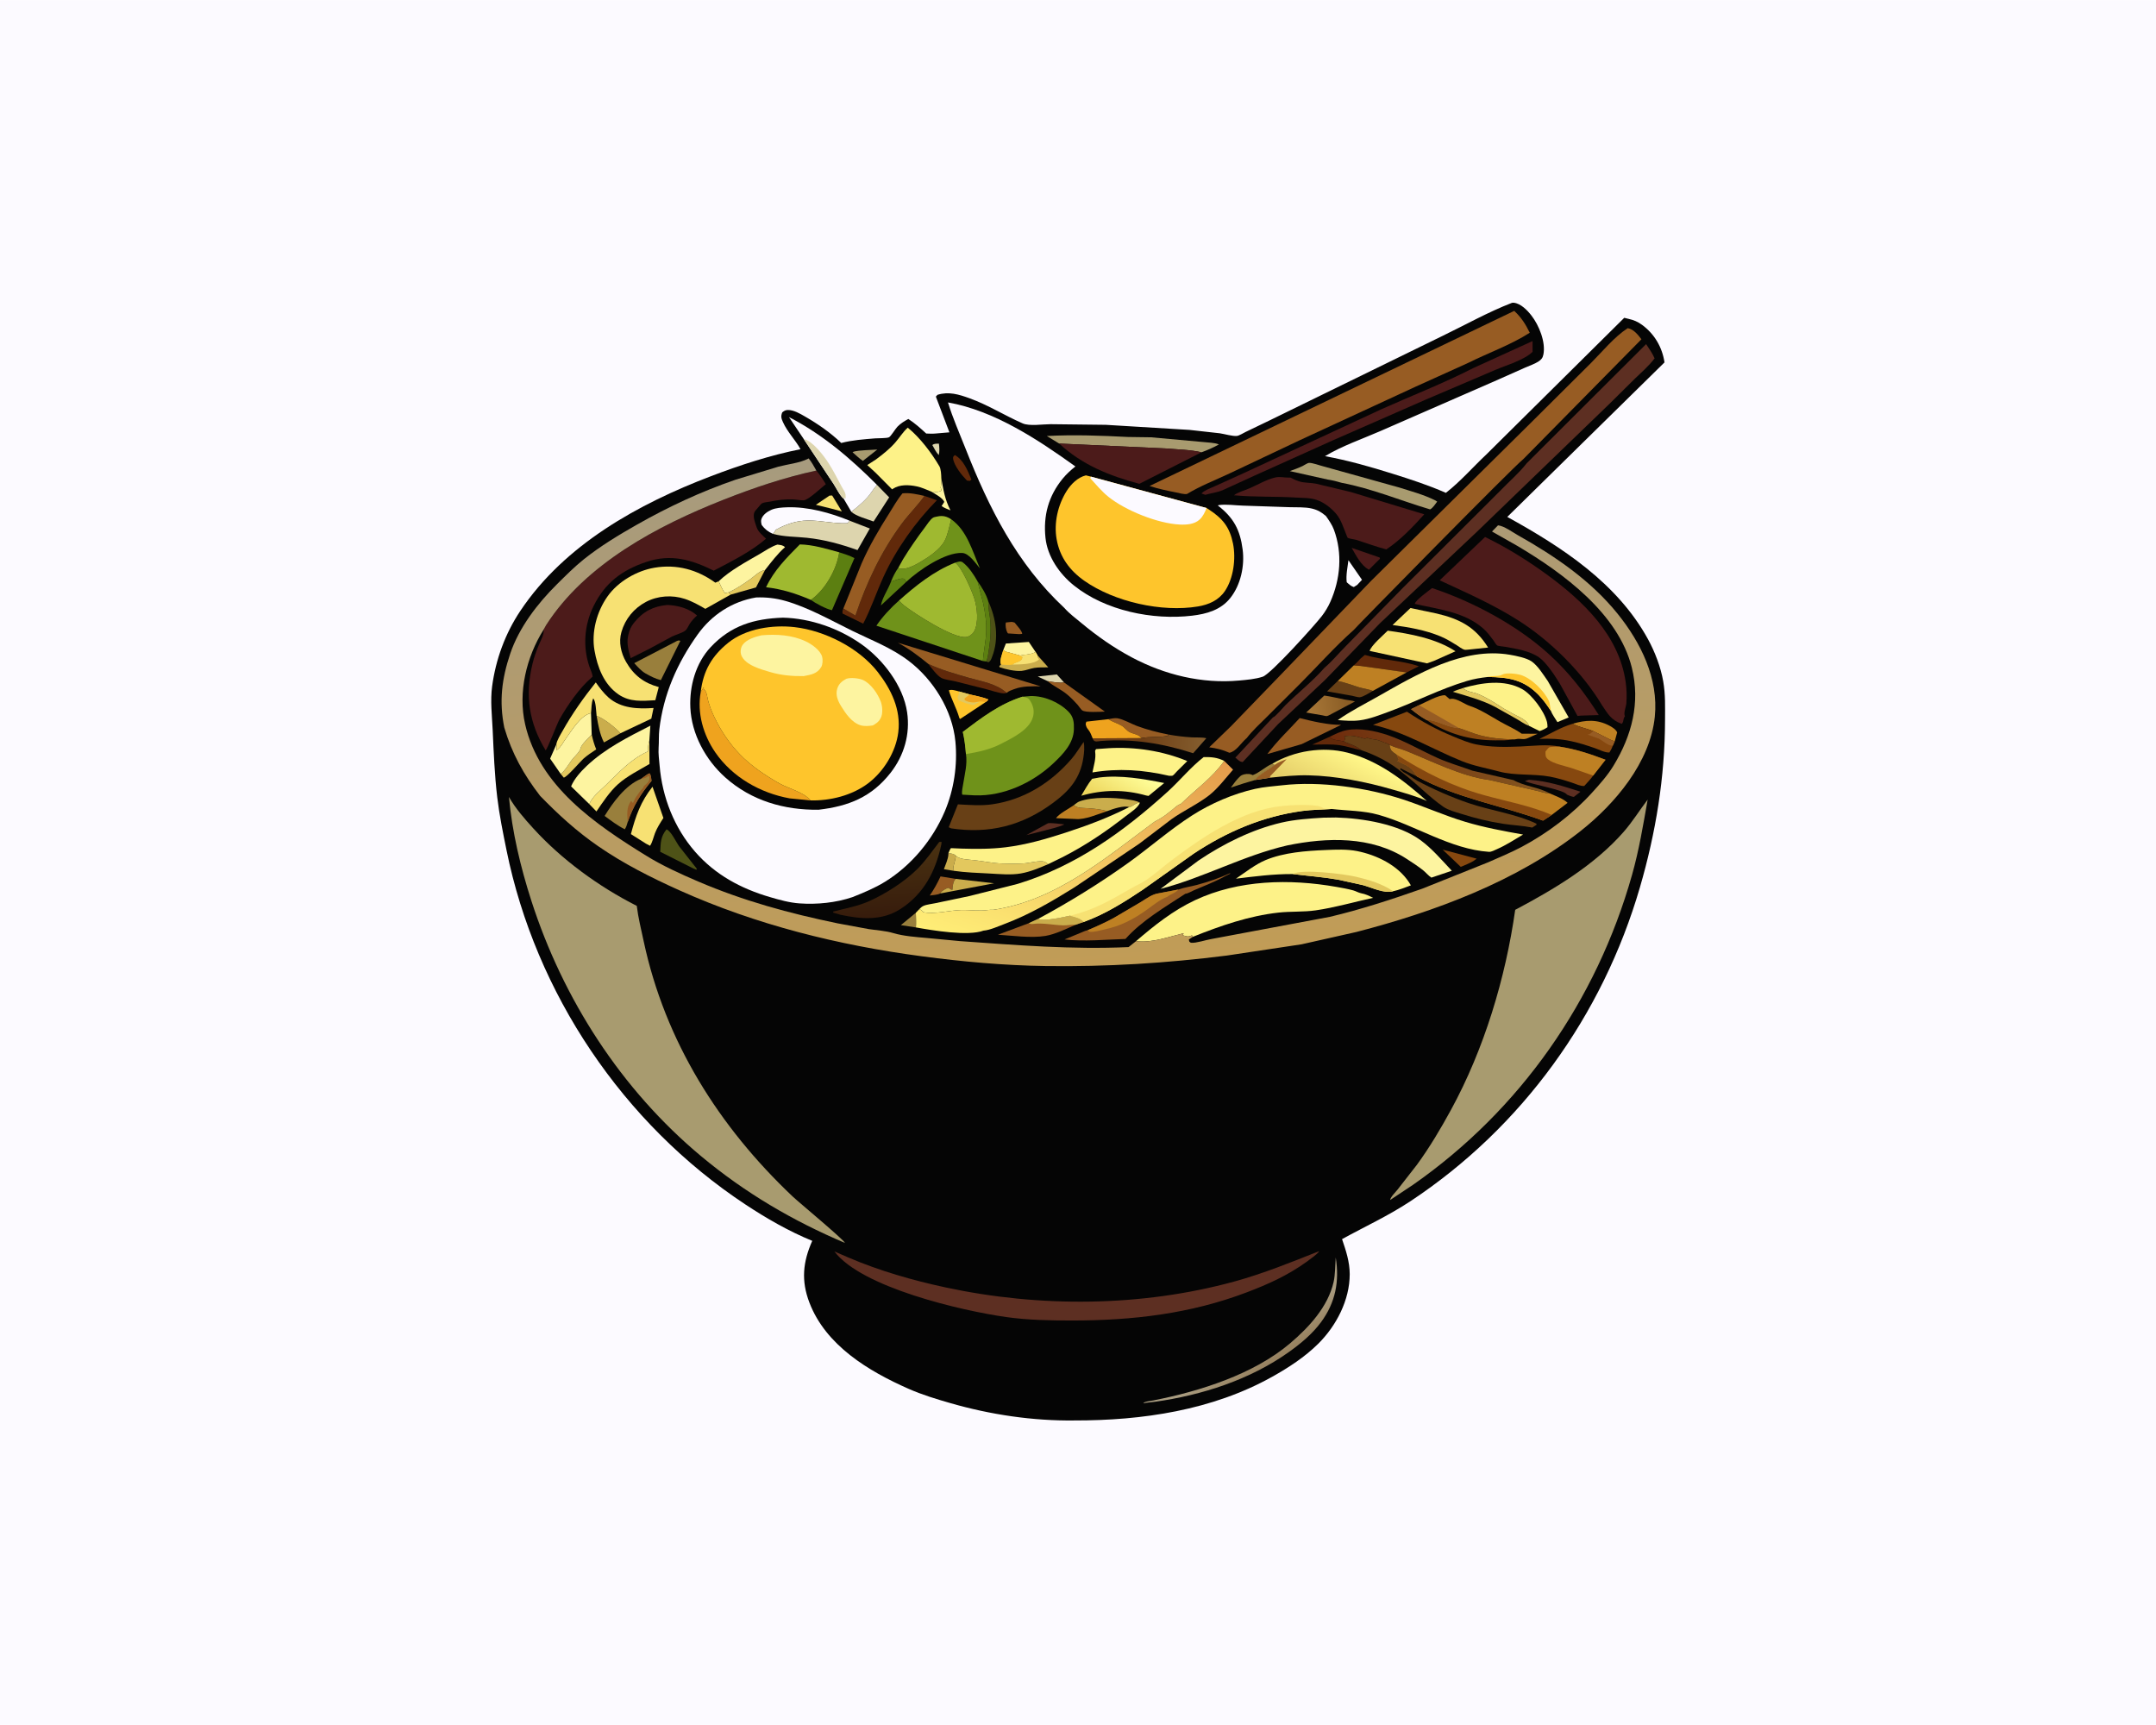<svg version="1.1" xmlns="http://www.w3.org/2000/svg" style="display: block;" viewBox="0 0 2048 1638" width="1280" height="1024">
<defs>
	<linearGradient id="Gradient1" gradientUnits="userSpaceOnUse" x1="1279.99" y1="665.932" x2="1244.48" y2="671.967">
		<stop class="stop0" offset="0" stop-opacity="1" stop-color="rgb(138,93,37)"/>
		<stop class="stop1" offset="1" stop-opacity="1" stop-color="rgb(167,118,55)"/>
	</linearGradient>
	<linearGradient id="Gradient2" gradientUnits="userSpaceOnUse" x1="1084.05" y1="701.498" x2="1140.42" y2="707.468">
		<stop class="stop0" offset="0" stop-opacity="1" stop-color="rgb(110,62,21)"/>
		<stop class="stop1" offset="1" stop-opacity="1" stop-color="rgb(131,92,45)"/>
	</linearGradient>
	<linearGradient id="Gradient3" gradientUnits="userSpaceOnUse" x1="1056.06" y1="764.592" x2="1075.27" y2="730.594">
		<stop class="stop0" offset="0" stop-opacity="1" stop-color="rgb(237,214,93)"/>
		<stop class="stop1" offset="1" stop-opacity="1" stop-color="rgb(255,254,153)"/>
	</linearGradient>
	<linearGradient id="Gradient4" gradientUnits="userSpaceOnUse" x1="1224.58" y1="1280.5" x2="1211.62" y2="1261.95">
		<stop class="stop0" offset="0" stop-opacity="1" stop-color="rgb(152,131,97)"/>
		<stop class="stop1" offset="1" stop-opacity="1" stop-color="rgb(169,156,128)"/>
	</linearGradient>
	<linearGradient id="Gradient5" gradientUnits="userSpaceOnUse" x1="1312.3" y1="766.011" x2="1420.62" y2="685.535">
		<stop class="stop0" offset="0" stop-opacity="1" stop-color="rgb(110,43,12)"/>
		<stop class="stop1" offset="1" stop-opacity="1" stop-color="rgb(133,87,32)"/>
	</linearGradient>
	<linearGradient id="Gradient6" gradientUnits="userSpaceOnUse" x1="845.584" y1="868.286" x2="841.745" y2="806.038">
		<stop class="stop0" offset="0" stop-opacity="1" stop-color="rgb(55,28,12)"/>
		<stop class="stop1" offset="1" stop-opacity="1" stop-color="rgb(73,49,17)"/>
	</linearGradient>
	<linearGradient id="Gradient7" gradientUnits="userSpaceOnUse" x1="1267.02" y1="763.177" x2="1289.06" y2="718.573">
		<stop class="stop0" offset="0" stop-opacity="1" stop-color="rgb(228,205,104)"/>
		<stop class="stop1" offset="1" stop-opacity="1" stop-color="rgb(255,246,136)"/>
	</linearGradient>
	<linearGradient id="Gradient8" gradientUnits="userSpaceOnUse" x1="1058.85" y1="686.287" x2="978.853" y2="917.342">
		<stop class="stop0" offset="0" stop-opacity="1" stop-color="rgb(228,155,75)"/>
		<stop class="stop1" offset="1" stop-opacity="1" stop-color="rgb(255,238,119)"/>
	</linearGradient>
	<linearGradient id="Gradient9" gradientUnits="userSpaceOnUse" x1="1042.86" y1="916.541" x2="1004.77" y2="419.618">
		<stop class="stop0" offset="0" stop-opacity="1" stop-color="rgb(193,156,86)"/>
		<stop class="stop1" offset="1" stop-opacity="1" stop-color="rgb(167,155,126)"/>
	</linearGradient>
</defs>
<path transform="translate(0,0)" fill="rgb(252,250,255)" d="M -0 -0 L 2048 0 L 2048 1638 L -0 1638 L -0 -0 z"/>
<path transform="translate(0,0)" fill="rgb(5,5,5)" d="M 1436.05 287.5 C 1436.87 287.329 1437.01 287.246 1437.96 287.346 C 1444.62 288.042 1450.86 294.51 1454.73 299.5 C 1461.92 308.742 1468.42 324.686 1466.09 336.5 C 1465.43 339.829 1463.99 341.504 1461.17 343.296 C 1457.53 345.612 1452.71 347.16 1448.74 348.956 L 1421.5 361.071 L 1311.13 409.27 C 1293.96 416.756 1274.56 423.408 1258.64 433.065 C 1280.66 437.103 1301.61 443.106 1322.94 449.788 C 1340.01 455.135 1357.06 460.68 1373.44 467.905 C 1387.1 457.306 1399.17 443.394 1411.82 431.517 L 1542.88 301.658 L 1547 302.656 C 1552 303.791 1555.74 305.36 1559.87 308.392 C 1571.67 317.059 1579 329.725 1581.12 344.004 L 1431.78 490.774 C 1483.71 519.424 1536.31 553.588 1565.54 607.094 C 1572.03 618.96 1577.54 633.463 1579.88 646.79 C 1582.1 659.384 1581.65 670.934 1581.63 683.6 C 1581.55 737.784 1572.91 790.6 1557.78 842.591 C 1522.32 964.441 1445.81 1070.47 1339.93 1140.61 C 1318.93 1154.52 1296.76 1164.66 1274.82 1176.72 C 1278.54 1187.61 1282.09 1198.31 1282.11 1209.93 C 1282.15 1234.54 1269.37 1259.07 1252.16 1276.12 C 1239.45 1288.71 1224.12 1298.69 1208.57 1307.39 C 1151.6 1339.27 1084.91 1349.08 1020.5 1348.94 C 981.116 1349.45 940.904 1343.44 903.104 1332.57 C 889.503 1328.66 875.978 1324.59 863.007 1318.86 C 824.993 1302.08 784.403 1277.71 768.828 1236.92 C 760.892 1216.13 762.646 1198.44 771.561 1178.35 C 749.378 1169.3 727.769 1156.84 707.784 1143.62 C 591.857 1066.94 508.802 943.457 481.137 807.266 C 477.768 790.679 474.326 773.801 472.325 757 C 469.785 735.688 468.974 714.408 467.983 693 C 467.348 679.281 465.642 665.317 467.482 651.615 C 470.918 626.043 479.961 601.405 494.309 579.943 C 536.417 516.959 606.365 478.361 675.595 451.991 C 703.072 441.524 731.529 432.221 760.405 426.439 C 755.485 417.511 747.808 409.942 743.7 400.642 C 742.092 397.002 741.599 395.257 743.037 391.5 C 744.674 390.134 746.062 389.253 748.268 389.21 C 753.962 389.1 759.97 392.691 764.722 395.428 C 776.96 402.475 788.919 410.725 799.105 420.546 C 809.761 417.778 820.404 417.062 831.333 416.159 C 834.222 415.92 842.317 416.165 844.461 415.124 C 846.271 414.244 850.494 407.139 852.406 405.161 C 855.513 401.948 858.948 399.861 862.844 397.733 C 869.098 401.812 874.366 406.519 879.824 411.562 C 882.709 411.64 885.701 411.865 888.573 411.561 L 901.859 410.431 L 888.983 376.5 L 890.5 374.811 C 901.051 371.425 910.851 374.406 920.918 378.053 C 938.749 384.513 954.278 394.434 971.458 401.956 C 977.804 404.735 990.772 402.7 997.939 402.69 L 1050.43 403.293 L 1130 408.127 L 1158.76 411.338 C 1163.26 412.001 1170.59 414.255 1174.92 413.854 C 1177 413.662 1181.19 411.039 1183.23 410.063 L 1206 399.099 L 1370.31 318.817 C 1392.09 308.331 1413.48 296.223 1436.05 287.5 z"/>
<path transform="translate(0,0)" fill="rgb(221,213,174)" d="M 891.872 421.164 C 892.343 425.039 892.607 428.186 891.757 432.071 C 889.148 429.24 887.483 425.847 885.631 422.5 C 887.631 420.927 889.371 421.297 891.872 421.164 z"/>
<path transform="translate(0,0)" fill="rgb(153,127,60)" d="M 870.037 880.661 L 855.73 878.493 L 869.978 866.735 C 870.044 871.246 870.495 876.198 870.037 880.661 z"/>
<path transform="translate(0,0)" fill="rgb(253,244,160)" d="M 894.149 453.831 C 896.084 464.999 897.535 474.256 902.855 484.495 C 900 483.323 896.922 482.313 894.448 480.436 L 896.983 476.5 C 895.514 472.676 888.267 469.016 884.76 466.762 L 886.162 466.838 C 889.785 467.411 890.589 467.174 894.005 466.005 C 894.174 464.519 894.314 464.975 893.842 463.754 L 893.51 463 C 894.318 459.952 894.179 456.953 894.149 453.831 z"/>
<path transform="translate(0,0)" fill="rgb(221,213,174)" d="M 995.042 646.692 L 985.758 642.333 L 1003.89 640.374 L 1010.75 647.981 C 1005.48 648.607 1000.21 647.614 995.042 646.692 z"/>
<path transform="translate(0,0)" fill="rgb(93,47,34)" d="M 995.558 781.69 C 1000.4 781.276 1006.18 782.385 1011.07 782.793 C 1004.79 785.832 996.958 787.249 990.228 789.146 L 974.944 792.983 L 995.558 781.69 z"/>
<path transform="translate(0,0)" fill="rgb(202,173,76)" d="M 900.917 810.066 C 903.474 810.533 906.235 810.603 908.051 812.644 C 907.463 815.638 906.93 818.597 906.031 821.515 C 905.465 823.353 905.444 824.936 905.454 826.834 L 896.624 825.346 C 898.062 821.263 900.608 815.797 900.863 811.522 L 900.917 810.066 z"/>
<path transform="translate(0,0)" fill="rgb(168,155,111)" d="M 821.997 427.38 L 833.361 426.776 L 819.634 437.575 C 816.242 435.318 812.955 431.989 809.825 429.331 C 812.047 427.835 819.105 427.724 821.997 427.38 z"/>
<path transform="translate(0,0)" fill="rgb(151,92,35)" d="M 960.6 590.5 C 961.776 590.448 962.696 590.827 963.814 591.158 C 965.614 593.499 971.001 599.206 971 601.856 L 968.247 602.101 L 957.5 601.418 L 956.999 600.731 C 955.595 598.32 954.745 593.727 955.5 591.035 L 960.6 590.5 z"/>
<path transform="translate(0,0)" fill="rgb(97,41,10)" d="M 1293.22 712.375 C 1286.39 711.033 1279.83 708.693 1272.89 707.656 C 1264.39 706.386 1255.12 707.006 1246.53 707.028 L 1262.97 699.661 C 1265.91 703.418 1272.22 702.592 1276.73 704.138 C 1281.77 706.307 1289.23 708.639 1293.22 712.375 z"/>
<path transform="translate(0,0)" fill="rgb(97,41,10)" d="M 906.978 431.983 C 915.248 436.565 919.354 446.975 922.74 455.298 L 921.213 456.565 L 918.5 456.232 C 913.844 451.464 906.069 441.943 905.34 435.187 C 905.148 433.41 905.878 433.267 906.978 431.983 z"/>
<path transform="translate(0,0)" fill="rgb(247,225,115)" d="M 787.994 470.5 L 790.506 470.459 L 799.692 485.532 L 789.375 482.808 L 774.997 479.261 L 787.994 470.5 z"/>
<path transform="translate(0,0)" fill="rgb(92,127,17)" d="M 846.36 552.218 L 852.314 550.306 C 854.786 549.511 856.357 549.043 858.93 549.5 L 860.95 552.382 L 836.789 574.851 C 838.065 567.6 843.194 560.347 845.883 553.459 L 846.36 552.218 z"/>
<path transform="translate(0,0)" fill="rgb(134,72,15)" d="M 1370.41 806.797 L 1402.71 815.369 L 1399.41 817.73 C 1395.63 819.898 1391.61 821.484 1387.59 823.157 L 1370.41 806.797 z"/>
<path transform="translate(0,0)" fill="rgb(252,250,255)" d="M 1280.87 531.874 L 1293.76 550.5 L 1289.2 555.356 L 1286 557.368 C 1283.23 556.573 1281.38 554.656 1279.26 552.806 C 1278.4 546.149 1280.06 538.545 1280.87 531.874 z"/>
<path transform="translate(0,0)" fill="rgb(153,127,60)" d="M 1178.08 737.064 C 1178.73 736.597 1179.09 736.283 1179.79 735.959 C 1182.15 734.863 1186.15 734.471 1188.61 735.415 L 1190 736.012 C 1196.34 733.641 1201.7 728.355 1207.94 725.467 L 1208.65 725.152 L 1210.69 726.326 C 1205.07 731.173 1196.21 734.722 1192.22 740.647 L 1181.25 743.898 L 1169.18 747.823 C 1171.97 744.072 1174.61 740.228 1178.08 737.064 z"/>
<path transform="translate(0,0)" fill="rgb(227,200,94)" d="M 692.128 562.433 C 699.109 559.251 706.707 554.239 712.911 549.761 C 717.416 546.508 721.052 542.247 726.72 541.184 L 718.102 557.744 L 694.035 564.566 L 692.128 562.433 z"/>
<path transform="translate(0,0)" fill="rgb(151,92,35)" d="M 893.1 848.415 C 890.553 849.813 886.115 849.902 883.183 850.359 C 887.199 844.484 890.438 838.663 893.428 832.207 L 907.73 834.546 C 905.624 836.944 905.566 838.523 904.986 841.604 C 904.783 842.682 904.795 843.73 904.792 844.821 C 902.264 844.846 902.837 843.727 901 843.158 C 899.84 842.799 895.257 845.768 894.362 846.697 C 893.764 847.318 893.537 847.732 893.1 848.415 z"/>
<path transform="translate(0,0)" fill="rgb(76,27,26)" d="M 1283.96 520.159 L 1310.5 529.299 L 1310.83 530.5 L 1305.69 535.584 L 1300.31 540.985 C 1292.48 536.352 1288.37 527.747 1283.96 520.159 z"/>
<path transform="translate(0,0)" fill="rgb(78,82,23)" d="M 938.712 570.743 C 946.286 587.112 949.129 606.303 942.468 623.5 C 941.54 625.895 941.171 627.459 938.998 628.827 L 936.804 628.059 C 938.439 624.732 938.811 620.321 939.377 616.659 C 941.098 605.53 941.624 594.352 939.929 583.193 C 939.055 579.04 938.891 574.964 938.712 570.743 z"/>
<path transform="translate(0,0)" fill="rgb(93,47,34)" d="M 1452.33 740.409 C 1470 741.587 1484.64 746.44 1501.32 751.764 L 1495 756.725 C 1492.65 756.389 1490.57 755.433 1488.39 754.537 C 1486.41 750.018 1454.52 744.84 1448.5 741.621 L 1452.33 740.409 z"/>
<path transform="translate(0,0)" fill="rgb(202,173,76)" d="M 907.73 834.546 L 944.312 838.759 L 893.1 848.415 C 893.537 847.732 893.764 847.318 894.362 846.697 C 895.257 845.768 899.84 842.799 901 843.158 C 902.837 843.727 902.264 844.846 904.792 844.821 C 904.795 843.73 904.783 842.682 904.986 841.604 C 905.566 838.523 905.624 836.944 907.73 834.546 z"/>
<path transform="translate(0,0)" fill="rgb(202,173,76)" d="M 566.731 679.725 C 573.114 681.795 584.997 691.148 589.363 696.245 L 573.711 704.964 C 569.658 696.934 568.263 688.483 566.731 679.725 z"/>
<path transform="translate(0,0)" fill="rgb(227,200,94)" d="M 1452.34 689.156 C 1447.83 687.529 1443.99 684.465 1439.83 682.189 L 1420.29 671.243 C 1407.94 664.716 1393.43 660.834 1380.09 656.86 C 1383.17 655.372 1386.48 654.391 1389.72 653.304 C 1394.03 657.352 1399.04 656.871 1404.17 659.029 C 1412.51 662.538 1420.46 667.656 1428 672.543 C 1429.97 673.821 1432.21 674.671 1434.22 676.009 C 1439.5 679.529 1450.44 682.748 1452.34 689.156 z"/>
<path transform="translate(0,0)" fill="rgb(253,244,160)" d="M 953.068 617.081 L 955.5 611.022 L 977.293 609.519 L 983.762 619.083 C 979.117 621.776 974.11 621.334 969.004 622.475 L 958.246 619.508 C 955.855 619.024 954.934 618.717 953.068 617.081 z"/>
<path transform="translate(0,0)" fill="rgb(92,127,17)" d="M 928.613 551.968 C 932.587 557.48 936.808 564.2 938.712 570.743 C 938.891 574.964 939.055 579.04 939.929 583.193 C 941.624 594.352 941.098 605.53 939.377 616.659 C 938.811 620.321 938.439 624.732 936.804 628.059 L 933.643 627.635 C 934.311 618.616 936.337 609.831 936.772 600.765 C 937.234 591.147 935.866 581.9 933.875 572.521 L 928.613 551.968 z"/>
<path transform="translate(0,0)" fill="rgb(134,72,15)" d="M 1354.96 683.569 C 1365.97 684.094 1375.49 691.354 1386.19 691.479 C 1392.59 693.435 1398.65 696.23 1405.11 698.001 C 1415.19 700.766 1426.68 701.865 1437.09 702.073 C 1431.66 703.173 1425.89 702.991 1420.37 702.979 C 1396.58 702.928 1374.93 696.788 1354.96 683.569 z"/>
<path transform="translate(0,0)" fill="rgb(190,128,35)" d="M 1051.75 770.232 C 1042.99 772.978 1030.65 778.573 1021.71 777.689 L 1003.11 776.893 C 1005.98 772.684 1015.06 768.028 1019.47 764.964 L 1020.09 764.535 C 1023.87 767.786 1028.72 767.055 1033.63 767.444 C 1039.88 767.938 1045.71 768.488 1051.75 770.232 z"/>
<path transform="translate(0,0)" fill="rgb(151,92,35)" d="M 1052.76 682.872 C 1055.33 682.447 1058.73 681.587 1061.31 681.992 C 1067.19 682.912 1074.28 687.192 1080 689.314 C 1089.75 692.925 1099.45 695.386 1109.63 697.408 L 1109.45 698.698 C 1101.06 700.371 1092.44 699.191 1084.17 700.826 C 1081.75 697.225 1076.85 697.067 1073.16 695.231 C 1070.1 693.706 1068.26 690.616 1065.3 688.946 C 1061.22 686.643 1056.78 685.442 1052.76 682.872 z"/>
<path transform="translate(0,0)" fill="rgb(104,64,22)" d="M 1304.07 656.022 C 1300.82 657.857 1295.4 661.495 1291.76 662.048 C 1290.15 662.293 1286.13 660.96 1284.39 660.632 L 1260.57 656.456 L 1270.74 646.624 C 1278.02 647.937 1284.26 650.634 1291.28 652.673 C 1295.45 653.882 1300.12 654.401 1304.07 656.022 z"/>
<path transform="translate(0,0)" fill="rgb(227,200,94)" d="M 562.067 697.474 C 563.188 702.39 564.411 706.9 566.36 711.561 C 562.21 714.353 557.84 717.183 554.106 720.518 C 551.133 723.173 538.471 738.14 535.5 738.353 L 532.632 734.892 C 536.58 731.986 539.845 726.238 542.692 722.256 C 545.086 718.906 548.685 715.945 550.761 712.5 C 551.429 711.391 551.415 710.102 552.034 709 C 554.32 704.926 558.87 700.888 562.067 697.474 z"/>
<path transform="translate(0,0)" fill="rgb(190,128,35)" d="M 1493.91 687.202 C 1506.31 683.608 1517.02 682.817 1528.84 689.067 C 1531.42 690.436 1535.14 692.699 1536.15 695.5 L 1533.86 703.971 C 1530.42 702.999 1527.31 701.215 1524.13 699.598 L 1513.23 694.137 C 1506.98 691.517 1499.72 690.458 1493.91 687.202 z"/>
<path transform="translate(0,0)" fill="rgb(151,92,35)" d="M 995.042 646.692 C 1000.21 647.614 1005.48 648.607 1010.75 647.981 C 1010.99 647.974 1042.7 670.979 1049.55 675.685 C 1045.29 675.837 1030.96 676.801 1027.93 674.454 C 1026.57 673.396 1025.02 670.799 1023.82 669.424 C 1020.86 666.028 1017.6 662.767 1014.19 659.826 C 1008.17 654.63 1000.94 651.747 995.042 646.692 z"/>
<path transform="translate(0,0)" fill="rgb(97,41,10)" d="M 881.833 630.412 C 894.261 636.112 906.837 639.662 919.921 643.445 C 932.419 647.058 946.203 648.909 956.218 657.874 C 955.307 658.143 954.454 658.417 953.488 658.366 C 948.416 658.097 942.326 655.804 937.383 654.513 L 908 647.077 C 904.16 646.09 897.547 645.459 894.215 643.712 C 890.343 641.683 884.658 634.118 881.833 630.412 z"/>
<path transform="translate(0,0)" fill="rgb(78,82,23)" d="M 633.15 787.5 C 637.456 789.168 642.213 799.574 645.154 803.643 L 661.951 825 L 661.5 825.903 L 658.24 824.5 L 627.154 808.825 C 627.623 800.173 627.417 794.569 633.15 787.5 z"/>
<path transform="translate(0,0)" fill="url(#Gradient1)" d="M 1257.95 660.431 C 1264.57 661.322 1270.96 663.001 1277.5 664.257 C 1280.71 664.872 1284.02 665.012 1287.12 666.07 L 1265.28 677.656 C 1263.94 678.29 1261.89 679.646 1260.5 679.919 C 1259.54 680.107 1257.19 679.394 1256.14 679.219 L 1240.75 676.559 L 1257.95 660.431 z"/>
<path transform="translate(0,0)" fill="rgb(97,41,10)" d="M 1292.34 625.32 L 1296.5 621.84 C 1313.21 626.946 1331.61 626.956 1347.77 632.6 L 1336.17 638.465 L 1292.34 632.311 L 1285.9 631.811 C 1288.3 629.811 1290.31 627.69 1292.34 625.32 z"/>
<path transform="translate(0,0)" fill="rgb(202,173,76)" d="M 1020.09 764.535 L 1020.71 764.003 L 1021.8 763.19 C 1022.96 762.306 1024.11 761.463 1025.5 760.954 C 1037.89 756.43 1057.97 757.196 1071 759.095 C 1074.94 759.669 1079.26 760.22 1082.78 762.153 C 1078.36 762.183 1076.03 766.038 1072.63 766.401 C 1067.55 764.56 1057.06 768.172 1051.97 770.11 L 1051.75 770.232 C 1045.71 768.488 1039.88 767.938 1033.63 767.444 C 1028.72 767.055 1023.87 767.786 1020.09 764.535 z"/>
<path transform="translate(0,0)" fill="rgb(254,197,44)" d="M 936.432 666.564 L 912.065 682.688 C 911.265 681.844 911.434 682.221 911.117 681.157 C 908.45 672.224 903.878 664.262 901.317 655.5 C 904.15 654.295 908.009 655.832 910.903 656.527 L 921.273 659.387 C 927.005 660.735 933.005 661.838 938.5 663.968 L 938.5 664.879 L 936.432 666.564 z"/>
<path transform="translate(0,0)" fill="rgb(227,200,94)" d="M 910.903 656.527 L 921.273 659.387 L 916.287 663.172 L 916.5 664.8 C 921.398 667.587 925.751 667.226 931.081 665.923 C 928.913 667.409 926.928 668.49 924.5 669.49 C 919.323 668.512 915.27 667.159 910.5 664.912 L 909.565 662 C 910.293 660.418 910.883 659.342 910.941 657.566 L 910.903 656.527 z"/>
<path transform="translate(0,0)" fill="rgb(239,163,30)" d="M 921.273 659.387 C 927.005 660.735 933.005 661.838 938.5 663.968 L 938.5 664.879 L 936.432 666.564 L 931.081 665.923 C 925.751 667.226 921.398 667.587 916.5 664.8 L 916.287 663.172 L 921.273 659.387 z"/>
<path transform="translate(0,0)" fill="rgb(221,213,174)" d="M 833.037 460.292 L 844.625 472.201 L 829.821 495.132 C 824.036 492.886 812.985 490.04 808.674 485.875 C 815.403 480.614 823.435 473.988 828.083 466.804 C 829.591 464.473 831.247 462.41 833.037 460.292 z"/>
<path transform="translate(0,0)" fill="rgb(202,173,76)" d="M 953.068 617.081 C 954.934 618.717 955.855 619.024 958.246 619.508 L 969.004 622.475 C 974.11 621.334 979.117 621.776 983.762 619.083 L 985.492 622.121 L 995.763 633.66 C 991.46 633.687 986.749 633.517 982.5 634.194 C 978.476 634.834 974.561 636.601 970.533 636.999 C 964.479 637.598 955.196 635.489 949.482 633.5 L 949.289 632.352 L 950.897 631.013 C 949.318 626.893 951.886 621.374 953.068 617.081 z"/>
<path transform="translate(0,0)" fill="rgb(247,225,115)" d="M 983.762 619.083 L 985.492 622.121 C 985.553 624.464 985.406 624.372 987.065 626 C 982.581 630.682 969.949 630.841 963.686 630.978 L 961.925 631.007 C 963.934 629.039 966.1 629.112 968.409 627.809 C 970.619 626.562 970.527 626.335 971.23 624 L 969.004 622.475 C 974.11 621.334 979.117 621.776 983.762 619.083 z"/>
<path transform="translate(0,0)" fill="rgb(254,197,44)" d="M 953.068 617.081 C 954.934 618.717 955.855 619.024 958.246 619.508 L 969.004 622.475 L 971.23 624 C 970.527 626.335 970.619 626.562 968.409 627.809 C 966.1 629.112 963.934 629.039 961.925 631.007 C 958.467 631.778 954.445 631.17 950.897 631.013 C 949.318 626.893 951.886 621.374 953.068 617.081 z"/>
<path transform="translate(0,0)" fill="url(#Gradient2)" d="M 1109.63 697.408 C 1117.05 698.768 1124.46 699.706 1132 700.137 C 1136.41 700.389 1141.72 699.929 1145.94 700.952 L 1133.38 715.215 C 1104.57 705.916 1076.27 701.307 1045.97 703.556 C 1042.68 703.801 1039.74 705.202 1038.14 701.815 L 1037.93 701.076 L 1084.17 700.826 C 1092.44 699.191 1101.06 700.371 1109.45 698.698 L 1109.63 697.408 z"/>
<path transform="translate(0,0)" fill="rgb(239,163,30)" d="M 1037.93 701.076 C 1036.83 698.401 1035.84 695.452 1034.03 693.171 C 1033.17 692.085 1032.48 691.298 1031.98 690 C 1031.18 687.931 1031.04 687.21 1032 685.224 L 1052.76 682.872 C 1056.78 685.442 1061.22 686.643 1065.3 688.946 C 1068.26 690.616 1070.1 693.706 1073.16 695.231 C 1076.85 697.067 1081.75 697.225 1084.17 700.826 L 1037.93 701.076 z"/>
<path transform="translate(0,0)" fill="rgb(153,127,60)" d="M 643.183 608.5 C 644.761 608.068 644.654 607.831 646.266 608.5 L 627.749 645.787 C 622.326 644.41 617.969 642.109 613.117 639.378 C 608.891 636.858 605.781 633.232 602.454 629.669 L 643.183 608.5 z"/>
<path transform="translate(0,0)" fill="rgb(247,225,115)" d="M 559.748 763.499 C 562.853 756.215 569.842 750.93 575.451 745.5 C 587.676 733.666 598.848 721.219 614.499 713.917 L 615.411 713.5 C 615.477 710.233 615.695 707.373 616.57 704.21 L 616.804 703.396 L 616.967 725.445 C 606.922 731.419 595.87 736.765 587.109 744.591 C 579.133 751.717 572.588 761.725 566.561 770.527 L 559.748 763.499 z"/>
<path transform="translate(0,0)" fill="rgb(151,92,35)" d="M 986.179 872.527 C 991.526 875.213 1010.06 870.946 1016.4 869.553 C 1021.15 870.855 1026.04 871.676 1029.51 875.443 L 1021.7 878.138 C 1012.97 881.947 1002.36 887.199 993 888.737 C 979.438 890.965 961.697 888.446 947.944 887.598 L 977.285 876.643 L 986.179 872.527 z"/>
<path transform="translate(0,0)" fill="rgb(202,173,76)" d="M 986.179 872.527 C 991.526 875.213 1010.06 870.946 1016.4 869.553 C 1021.15 870.855 1026.04 871.676 1029.51 875.443 L 1021.7 878.138 C 1017.9 877.889 1013.88 878.797 1010 878.701 C 1000.57 878.468 990.977 876.181 981.547 877.301 C 979.758 877.514 978.952 877.558 977.285 876.643 L 986.179 872.527 z"/>
<path transform="translate(0,0)" fill="rgb(92,127,17)" d="M 797.191 524.39 C 802.159 525.968 807.016 527.444 811.648 529.876 L 790.294 579.341 C 785.104 578.414 774.508 572.761 770.209 569.578 L 771.633 568.568 C 784.577 558.693 794.801 540.259 797.191 524.39 z"/>
<path transform="translate(0,0)" fill="rgb(134,72,15)" d="M 1531.97 708.142 C 1531.15 710.486 1530.11 712.389 1528.81 714.5 C 1524.98 714.908 1518.83 711.74 1515.18 710.462 C 1507.62 707.816 1500.11 705.458 1492.28 703.747 C 1482.22 701.551 1472.52 701.105 1462.28 701.612 C 1473.23 696.486 1482.12 690.776 1493.91 687.202 C 1499.72 690.458 1506.98 691.517 1513.23 694.137 L 1524.13 699.598 C 1527.31 701.215 1530.42 702.999 1533.86 703.971 L 1531.97 708.142 z"/>
<path transform="translate(0,0)" fill="rgb(151,92,35)" d="M 1513.23 694.137 L 1524.13 699.598 C 1527.31 701.215 1530.42 702.999 1533.86 703.971 L 1531.97 708.142 C 1529.54 707.756 1527.78 707.349 1525.74 705.944 L 1519.08 701.482 L 1507.95 697.5 C 1510.95 696.913 1511.19 696.277 1513.23 694.137 z"/>
<path transform="translate(0,0)" fill="rgb(151,92,35)" d="M 1234.61 681.82 C 1246.76 684.903 1261.55 688.391 1273.94 688.258 L 1236.47 706.575 L 1203.86 715.997 C 1212.73 703.986 1224.49 692.874 1234.61 681.82 z"/>
<path transform="translate(0,0)" fill="rgb(227,200,94)" d="M 908.051 812.644 C 911.381 816.206 920.855 816.253 925.663 816.802 C 934.291 817.786 942.909 819.648 951.596 819.95 C 958.429 820.188 965.423 820.27 972.25 819.877 C 977.46 819.577 987.304 816.867 992 818.17 C 993.043 818.459 994.773 819.93 995.755 820.553 C 987.401 824.132 978.821 827.795 969.818 829.378 C 960.397 831.034 949.932 829.991 940.421 829.488 C 928.779 828.872 916.997 828.525 905.454 826.834 C 905.444 824.936 905.465 823.353 906.031 821.515 C 906.93 818.597 907.463 815.638 908.051 812.644 z"/>
<path transform="translate(0,0)" fill="rgb(153,127,60)" d="M 608.97 739.505 L 615.002 735.257 L 617 734.263 C 618.566 736.292 618.565 739.033 618.893 741.5 C 608.486 753.986 601.595 765.145 596.221 780.69 C 595.526 783.193 594.919 785.268 593.5 787.459 C 586.749 784.074 580.411 779.255 574.342 774.783 C 582.215 761.871 594.449 745.238 608.97 739.505 z"/>
<path transform="translate(0,0)" fill="rgb(151,92,35)" d="M 608.97 739.505 L 615.002 735.257 L 617 734.263 C 618.566 736.292 618.565 739.033 618.893 741.5 C 608.486 753.986 601.595 765.145 596.221 780.69 C 595.85 773.56 594.826 766.606 599.5 760.51 L 601.25 762.505 C 602.421 760.18 603.412 757.722 604.973 755.628 C 606.535 753.534 607.759 751.426 609.598 749.534 L 611.005 748.005 L 611.51 746.5 C 612.981 745.209 614.997 743.675 616.005 742.005 C 617.28 739.893 616.884 738.788 616.51 736.5 C 614.261 738.236 612.622 738.892 609.811 739.373 L 608.97 739.505 z"/>
<path transform="translate(0,0)" fill="rgb(190,128,35)" d="M 1285.9 631.811 L 1292.34 632.311 L 1336.17 638.465 L 1304.07 656.022 C 1300.12 654.401 1295.45 653.882 1291.28 652.673 C 1284.26 650.634 1278.02 647.937 1270.74 646.624 L 1285.9 631.811 z"/>
<path transform="translate(0,0)" fill="url(#Gradient3)" d="M 1044.37 738.246 C 1064.47 735.792 1086.16 739.56 1105.87 743.505 L 1091 755.775 L 1088.78 755.367 C 1068.01 749.507 1047.75 749.678 1027.07 755.606 C 1030.27 750.263 1033.47 744.286 1037.42 739.5 L 1044.37 738.246 z"/>
<path transform="translate(0,0)" fill="rgb(253,244,160)" d="M 528.431 706.964 C 528.764 708.295 528.828 709.307 528.687 710.659 L 528.525 712.094 L 529.25 712.005 C 533.113 709.07 534.887 704.814 537.704 700.993 C 543.18 693.566 551.853 678.841 561.412 677.173 L 562.067 697.474 C 558.87 700.888 554.32 704.926 552.034 709 C 551.415 710.102 551.429 711.391 550.761 712.5 C 548.685 715.945 545.086 718.906 542.692 722.256 C 539.845 726.238 536.58 731.986 532.632 734.892 L 522.563 720.337 L 528.431 706.964 z"/>
<path transform="translate(0,0)" fill="rgb(247,225,115)" d="M 619.835 747.022 L 630.168 776.71 C 627.241 781.267 624.211 785.928 622.242 791 C 620.677 795.031 619.863 799.475 617.5 803.123 L 613.619 801.099 L 599.298 792.027 C 603.848 774.823 608.588 761.186 619.835 747.022 z"/>
<path transform="translate(0,0)" fill="rgb(253,244,160)" d="M 682.704 551.9 C 693.238 541.701 709.44 533.069 722.099 525.712 C 727.188 522.754 732.884 518.756 738.5 517.041 C 741.558 517.546 743.377 517.381 745.7 519.5 C 738.392 525.901 732.721 533.597 726.72 541.184 C 721.052 542.247 717.416 546.508 712.911 549.761 C 706.707 554.239 699.109 559.251 692.128 562.433 L 688.5 563.099 C 686.046 559.589 684.418 555.804 682.704 551.9 z"/>
<path transform="translate(0,0)" fill="rgb(252,250,255)" d="M 734.107 506.834 C 729.682 504.883 726.419 502.328 723.542 498.436 C 723.077 496.518 722.607 494.648 723.296 492.723 C 724.744 488.679 728.734 485.843 732.5 484.124 C 736.899 482.117 742.721 481.806 747.5 481.634 C 767.398 480.917 788.971 486.887 807.173 494.401 C 806.339 495.297 805.586 496.717 804.328 496.765 C 791.843 497.248 779.807 494.045 767.409 494.188 C 756.072 494.319 746.776 497.717 736.893 502.954 L 736.219 504.215 C 735.618 505.319 735.102 506.036 734.107 506.834 z"/>
<path transform="translate(0,0)" fill="rgb(111,146,26)" d="M 903.557 493.02 C 918.678 503.767 923.681 523.267 930.826 539.612 C 926.854 534.915 920.57 525.329 914 525.001 C 897.755 524.19 872.447 541.585 860.95 552.382 L 858.93 549.5 C 856.357 549.043 854.786 549.511 852.314 550.306 L 846.36 552.218 C 848.183 547.562 850.397 543.198 853.286 539.114 L 854.108 539.56 C 859.839 541.656 868.963 536.642 873.79 533.842 C 881.716 529.245 892.759 521.932 897.167 513.775 C 900.381 507.83 901.791 499.549 903.557 493.02 z"/>
<path transform="translate(0,0)" fill="rgb(159,185,48)" d="M 853.286 539.114 L 857.908 530.807 C 864.282 520.433 871.222 510.46 878.547 500.737 C 880.521 498.116 883.673 493.04 886.435 491.438 C 887.356 490.904 889.317 490.609 890.349 490.378 C 895.405 489.246 899.264 490.22 903.557 493.02 C 901.791 499.549 900.381 507.83 897.167 513.775 C 892.759 521.932 881.716 529.245 873.79 533.842 C 868.963 536.642 859.839 541.656 854.108 539.56 L 853.286 539.114 z"/>
<path transform="translate(0,0)" fill="url(#Gradient4)" d="M 1268.83 1194.12 C 1272.4 1216.82 1268.72 1236.74 1254.93 1255.5 C 1246.64 1266.77 1235.62 1275.9 1224.31 1283.96 C 1187.38 1310.28 1141.78 1324.96 1097.1 1331.2 C 1093.43 1331.72 1089.67 1331.85 1086.06 1332.66 C 1086.64 1330.98 1093.44 1330.33 1095.7 1329.89 C 1139.62 1321.23 1190.74 1305.18 1225.43 1275.72 C 1243.36 1260.5 1261.41 1241.07 1266.79 1217.5 C 1268.39 1210.51 1268.27 1201.39 1268.83 1194.12 z"/>
<path transform="translate(0,0)" fill="url(#Gradient5)" d="M 1262.97 699.661 C 1268.19 697.108 1273.53 694.379 1279.28 693.276 C 1291.6 690.915 1306.8 694.103 1318.44 698.063 C 1334.87 703.656 1349.97 712.747 1365.78 719.824 C 1376.58 724.656 1387.64 727.74 1398.68 731.794 L 1437.66 740.751 C 1448.43 746.756 1461.62 747.367 1472.25 753.441 C 1467.55 753.284 1464.11 751.828 1459.7 750.843 L 1414.69 740.627 C 1388.34 737.213 1360.14 722.752 1335.55 712.934 C 1330.41 710.883 1325.01 709.819 1320.03 707.417 C 1319.02 706.68 1318.28 706.108 1317.06 705.778 C 1313.94 704.938 1311.15 703.212 1307.91 702.5 C 1305.27 701.92 1302.6 701.928 1300.03 700.989 C 1297.75 700.153 1298.65 701.091 1296.73 701.311 C 1295.53 701.449 1292.48 700.273 1291.18 699.98 C 1286.13 698.847 1281.93 697.874 1276.81 699.298 L 1277.94 700.863 L 1276.73 704.138 C 1272.22 702.592 1265.91 703.418 1262.97 699.661 z"/>
<path transform="translate(0,0)" fill="rgb(151,92,35)" d="M 881.833 630.412 C 872.416 622.749 863.614 616.026 852.871 610.253 L 988.454 651.644 C 979.791 651.643 971.504 651.275 963.265 654.364 C 960.758 655.304 958.282 656.1 956.218 657.874 C 946.203 648.909 932.419 647.058 919.921 643.445 C 906.837 639.662 894.261 636.112 881.833 630.412 z"/>
<path transform="translate(0,0)" fill="rgb(168,155,111)" d="M 1006.1 421.075 L 994.384 413.925 C 1019.79 412.528 1045.97 413.529 1071.36 414.837 L 1093.5 415.149 L 1142.83 419.628 C 1146.89 420.154 1154.33 420.184 1157.84 421.963 C 1152.44 424.926 1147.15 427.282 1141.35 429.376 C 1130.53 426.855 1118.78 426.739 1107.72 425.746 L 1006.1 421.075 z"/>
<path transform="translate(0,0)" fill="rgb(247,225,115)" d="M 1318.22 598.796 C 1339.86 601.822 1364.02 606.248 1382.6 618.375 L 1361.83 627.628 L 1355.5 629.852 L 1301.05 618.033 C 1302.46 612.853 1313.99 603.069 1318.22 598.796 z"/>
<path transform="translate(0,0)" fill="rgb(168,155,111)" d="M 1261.21 455.278 L 1225.2 447.259 C 1229.27 445.788 1233.35 444.325 1237.26 442.462 C 1238.56 441.843 1242.09 439.527 1243.35 439.443 C 1246.52 439.231 1253.61 441.908 1257 442.728 L 1328.31 462.603 C 1339.7 466.167 1352.51 469.606 1363.12 474.949 L 1365.2 476.208 C 1363.33 478.606 1361.18 482.24 1358.45 483.616 C 1330.86 475.436 1303.05 463.747 1274.69 458.438 C 1270.18 457.073 1265.87 455.988 1261.21 455.278 z"/>
<path transform="translate(0,0)" fill="rgb(221,213,174)" d="M 807.173 494.401 L 826.252 501.771 L 814.573 522.271 C 798.59 516.616 783.388 512.378 766.469 510.59 C 755.695 509.452 745.051 509.778 734.51 506.922 L 734.107 506.834 C 735.102 506.036 735.618 505.319 736.219 504.215 L 736.893 502.954 C 746.776 497.717 756.072 494.319 767.409 494.188 C 779.807 494.045 791.843 497.248 804.328 496.765 C 805.586 496.717 806.339 495.297 807.173 494.401 z"/>
<path transform="translate(0,0)" fill="rgb(253,242,136)" d="M 1389.72 653.304 C 1407.44 648.192 1428.79 644.828 1445.86 654.273 C 1455.1 659.388 1466.91 675.291 1469.5 685.555 C 1469.9 687.156 1469.97 688.856 1469.98 690.5 C 1467.53 692.239 1465.34 693.192 1462.5 694.173 L 1452.34 689.156 C 1450.44 682.748 1439.5 679.529 1434.22 676.009 C 1432.21 674.671 1429.97 673.821 1428 672.543 C 1420.46 667.656 1412.51 662.538 1404.17 659.029 C 1399.04 656.871 1394.03 657.352 1389.72 653.304 z"/>
<path transform="translate(0,0)" fill="rgb(97,41,10)" d="M 878.134 470.82 L 889.963 474.929 C 869.653 495.501 850.972 521.74 839.028 548.106 C 832.43 562.673 827.357 577.949 819.957 592.142 L 800.311 582.5 C 800.11 580.481 800.236 579.596 801.122 577.768 L 812.557 584.513 C 822.949 553.508 837.181 523.27 856.776 496.935 C 863.51 487.886 871.612 480.026 878.134 470.82 z"/>
<path transform="translate(0,0)" fill="rgb(247,225,115)" d="M 1339.83 577.293 L 1364.81 582.549 C 1386.5 587.653 1401.43 595.257 1413.56 614.836 L 1396.23 616.648 C 1394.84 616.71 1392.26 617.192 1391 616.882 C 1389.02 616.396 1385.49 613.69 1383.69 612.584 C 1378.7 609.509 1373.79 606.471 1368.36 604.221 C 1353.69 598.146 1338.42 595.569 1322.79 593.449 L 1339.83 577.293 z"/>
<path transform="translate(0,0)" fill="rgb(253,242,136)" d="M 1053.09 710.435 C 1078.25 708.951 1104.54 712.985 1127.82 722.666 L 1117.86 732.543 C 1116.98 733.416 1114.9 736.044 1113.86 736.5 C 1113.24 736.773 1111.27 736.607 1110.5 736.638 C 1085.91 730.969 1062.64 729.312 1037.71 733.456 C 1038.92 727.065 1041.21 720.525 1040.32 714.013 C 1040.12 712.561 1040.44 712.525 1041.15 711.297 L 1053.09 710.435 z"/>
<path transform="translate(0,0)" fill="rgb(247,225,115)" d="M 528.431 706.964 C 528.867 703.125 532.54 697.341 534.421 693.971 C 543.383 677.92 554.475 662.284 565.929 647.938 C 569.427 652.874 573.515 658.322 578.061 662.309 C 589.905 672.698 605.972 673.314 620.807 672.238 L 618.687 682.378 L 589.363 696.245 C 584.997 691.148 573.114 681.795 566.731 679.725 C 566.202 675.543 566.153 665.944 563.5 663.105 C 561.581 667.605 561.996 672.395 561.412 677.173 C 551.853 678.841 543.18 693.566 537.704 700.993 C 534.887 704.814 533.113 709.07 529.25 712.005 L 528.525 712.094 L 528.687 710.659 C 528.828 709.307 528.764 708.295 528.431 706.964 z"/>
<path transform="translate(0,0)" fill="rgb(151,92,35)" d="M 1119.39 844.679 C 1124.98 842.667 1130.89 841.902 1136.63 840.378 C 1147.11 837.592 1158.67 833.72 1168.5 829.123 L 1168.5 829.693 L 1167.62 830.037 L 1163.63 832.045 C 1154.29 837.233 1143.93 841.192 1134.1 845.399 C 1132.26 846.185 1127.86 848.753 1126.09 848.623 C 1106.78 861.263 1084.55 874.198 1069.08 891.612 C 1050.57 892.189 1029.53 894.247 1011.19 892.091 L 1027.35 885.423 C 1028.63 884.927 1031.7 883.406 1032.99 883.426 C 1041.45 879.833 1049.68 876.162 1057.77 871.794 L 1083.78 856.505 C 1089.22 853.19 1094.48 849.021 1100.94 848.2 L 1119.39 844.679 z"/>
<path transform="translate(0,0)" fill="rgb(190,128,35)" d="M 1032.99 883.426 C 1041.45 879.833 1049.68 876.162 1057.77 871.794 L 1083.78 856.505 C 1089.22 853.19 1094.48 849.021 1100.94 848.2 L 1119.39 844.679 C 1116.14 848.421 1112.4 848.639 1108.88 851.547 C 1101.8 854.259 1096.08 859.057 1090 863.436 C 1076.89 872.872 1064.65 879.368 1048.74 882.691 C 1044.37 883.604 1039.54 885.209 1035.06 884.818 L 1032.99 883.426 z"/>
<path transform="translate(0,0)" fill="url(#Gradient6)" d="M 892.181 799.5 L 894.376 799.381 C 894.35 800.279 894.331 801.116 894.143 802 C 888.73 827.412 877.455 849.032 855.201 863.275 C 837.624 874.524 817.864 872.822 798.425 868.664 L 791.5 866.648 C 791.5 865.139 791.158 865.677 792.811 865.254 C 803.783 862.445 815.087 860.408 825.5 855.77 C 841.24 848.759 859.665 836.99 871.739 824.831 C 879.333 817.184 885.662 808.07 892.181 799.5 z"/>
<path transform="translate(0,0)" fill="rgb(151,92,35)" d="M 801.122 577.768 L 818.493 534.844 C 825.722 518.378 835.018 502.548 844.648 487.386 C 848.678 481.043 852.447 474.074 857.334 468.369 C 864.586 467.675 871.11 469.28 878.134 470.82 C 871.612 480.026 863.51 487.886 856.776 496.935 C 837.181 523.27 822.949 553.508 812.557 584.513 L 801.122 577.768 z"/>
<path transform="translate(0,0)" fill="rgb(76,27,26)" d="M 633.793 574.383 C 643.793 574.809 654.44 577.512 662.143 584.414 C 659.437 586.835 657.135 589.297 655.152 592.355 C 654.164 593.878 652.621 597.329 651.379 598.423 C 648.703 600.783 641.794 602.67 638.281 604.409 L 616.378 616.261 L 599.082 624.902 C 597.119 618.339 595.202 611.206 596.542 604.344 L 596.829 603 C 597.688 598.623 599.306 595.003 602.091 591.5 C 610.672 580.709 620.224 575.699 633.793 574.383 z"/>
<path transform="translate(0,0)" fill="rgb(104,64,22)" d="M 1277.94 700.863 L 1276.81 699.298 C 1281.93 697.874 1286.13 698.847 1291.18 699.98 C 1292.48 700.273 1295.53 701.449 1296.73 701.311 C 1298.65 701.091 1297.75 700.153 1300.03 700.989 C 1302.6 701.928 1305.27 701.92 1307.91 702.5 C 1311.15 703.212 1313.94 704.938 1317.06 705.778 C 1318.28 706.108 1319.02 706.68 1320.03 707.417 C 1320.61 711.107 1320.83 712.335 1323.95 714.676 L 1326.57 716.53 L 1328.63 721.459 L 1327.16 722.662 C 1331.3 724.779 1338.18 727.323 1341.32 730.767 C 1343.17 732.787 1344.42 735.32 1346.2 737.438 L 1330.45 729.548 L 1330.03 730.509 L 1332.98 733.03 C 1337.6 735.286 1341.59 738.814 1346.19 741.277 C 1361.79 749.615 1378.18 756.763 1394.89 762.528 C 1415.91 769.776 1439.43 772.573 1459.5 782.15 L 1459.5 783.22 L 1455.5 785.823 C 1446.65 784.019 1437.28 783.655 1428.3 782.303 C 1414.45 780.22 1400.98 776.871 1387.64 772.642 C 1382.1 770.887 1375.85 769.388 1371.05 766.068 C 1357.27 756.542 1345.44 743.792 1332.02 733.587 C 1321.15 724.308 1306.74 716.887 1293.22 712.375 C 1289.23 708.639 1281.77 706.307 1276.73 704.138 L 1277.94 700.863 z"/>
<path transform="translate(0,0)" fill="rgb(253,244,160)" d="M 559.748 763.499 L 542.495 746.703 C 545.42 739.526 551.803 732.487 557.401 727.207 C 574.902 710.701 596.567 699.884 617.802 689.039 L 616.804 703.396 L 616.57 704.21 C 615.695 707.373 615.477 710.233 615.411 713.5 L 614.499 713.917 C 598.848 721.219 587.676 733.666 575.451 745.5 C 569.842 750.93 562.853 756.215 559.748 763.499 z"/>
<path transform="translate(0,0)" fill="rgb(190,128,35)" d="M 1348.02 669.556 C 1354.07 666.918 1366.89 659.523 1372.83 660.185 L 1377 663.778 L 1378.57 663.552 C 1383.82 662.933 1391.01 668.578 1396 670.215 C 1406.06 673.515 1415.89 680.015 1425 685.211 C 1431.84 689.116 1438.97 692.055 1445.45 696.638 L 1460.52 696.748 L 1451.71 700.691 C 1448.81 702.096 1447.08 701.88 1443.92 701.605 C 1442.26 701.46 1441.04 701.649 1439.43 701.967 C 1438.23 702.206 1438.74 702.112 1437.09 702.073 C 1426.68 701.865 1415.19 700.766 1405.11 698.001 C 1398.65 696.23 1392.59 693.435 1386.19 691.479 C 1375.49 691.354 1365.97 684.094 1354.96 683.569 C 1349.65 680.68 1345.1 677.114 1340.38 673.364 L 1348.02 669.556 z"/>
<path transform="translate(0,0)" fill="rgb(151,92,35)" d="M 1354.96 683.569 C 1349.65 680.68 1345.1 677.114 1340.38 673.364 L 1348.02 669.556 L 1386.19 691.479 C 1375.49 691.354 1365.97 684.094 1354.96 683.569 z"/>
<path transform="translate(0,0)" fill="rgb(252,250,255)" d="M 763.483 416.817 L 749.454 395.963 C 781.249 412.301 807.882 435.152 833.037 460.292 C 831.247 462.41 829.591 464.473 828.083 466.804 C 823.435 473.988 815.403 480.614 808.674 485.875 L 801.388 473.44 C 798.163 471.2 794.135 462.918 791.795 459.398 L 763.483 416.817 z"/>
<path transform="translate(0,0)" fill="rgb(221,213,174)" d="M 763.483 416.817 C 772.015 418.647 782.523 432.617 787.153 439.812 C 791.812 447.054 795.439 454.462 799.506 462 C 800.988 464.748 803.31 467.481 803.253 470.674 L 803.261 472.225 L 803.25 473.505 L 802.163 472.63 L 801.388 473.44 C 798.163 471.2 794.135 462.918 791.795 459.398 L 763.483 416.817 z"/>
<path transform="translate(0,0)" fill="rgb(159,185,48)" d="M 770.209 569.578 C 756.099 563.514 742.937 559.331 727.69 557.556 C 735.406 541.225 747.244 529.573 759.758 516.889 C 772.029 517.066 785.359 521.118 797.191 524.39 C 794.801 540.259 784.577 558.693 771.633 568.568 L 770.209 569.578 z"/>
<path transform="translate(0,0)" fill="rgb(253,242,136)" d="M 832.072 436.189 C 838.662 431.275 845.065 426.248 850.5 420.025 C 854.546 415.392 857.67 410.1 862.302 405.985 C 873.961 415.49 884.713 429.709 892.368 442.718 C 893.819 445.184 894.102 450.91 894.149 453.831 C 894.179 456.953 894.318 459.952 893.51 463 L 893.842 463.754 C 894.314 464.975 894.174 464.519 894.005 466.005 C 890.589 467.174 889.785 467.411 886.162 466.838 L 884.76 466.762 C 880.092 464.92 875.855 462.822 870.89 461.778 C 863.495 460.224 854.723 459.756 848.244 464.023 L 847.417 464.586 L 831.795 448.867 L 823.815 441.509 L 832.072 436.189 z"/>
<path transform="translate(0,0)" fill="rgb(253,242,136)" d="M 1072.63 766.401 C 1076.03 766.038 1078.36 762.183 1082.78 762.153 C 1081.21 767.003 1073.19 771.942 1069.1 775.143 C 1050.16 789.946 1030.98 802.839 1009.58 813.805 L 995.755 820.553 C 994.773 819.93 993.043 818.459 992 818.17 C 987.304 816.867 977.46 819.577 972.25 819.877 C 965.423 820.27 958.429 820.188 951.596 819.95 C 942.909 819.648 934.291 817.786 925.663 816.802 C 920.855 816.253 911.381 816.206 908.051 812.644 C 906.235 810.603 903.474 810.533 900.917 810.066 C 901.372 809.125 902.589 805.999 903.298 805.366 C 903.367 805.304 912.5 805.767 913.507 805.797 C 927.548 806.219 941.331 806.25 955.31 804.535 C 974.807 802.144 993.389 796.76 1012 790.708 C 1033.26 783.794 1052.68 776.483 1072.63 766.401 z"/>
<path transform="translate(0,0)" fill="rgb(111,146,26)" d="M 907.218 534.233 C 909.62 533.61 912.258 532.239 914.5 533.915 C 920.157 538.146 925.185 545.874 928.613 551.968 L 933.875 572.521 C 935.866 581.9 937.234 591.147 936.772 600.765 C 936.337 609.831 934.311 618.616 933.643 627.635 L 832.483 594.08 C 838.258 585.551 846.248 576.99 853.978 570.189 C 855.376 571.864 856.782 573.249 858.483 574.613 C 867.808 582.096 906.26 606.97 918.089 604.822 C 921.075 604.28 924.003 602.018 925.411 599.374 C 929.812 591.111 928.273 576.984 925.525 568.258 C 923.339 561.316 913.263 537.512 907.218 534.233 z"/>
<path transform="translate(0,0)" fill="rgb(76,27,26)" d="M 1399.22 349.508 L 1455.78 323.741 L 1455.8 334 C 1447.61 341.885 1430.86 346.673 1420.41 351.138 L 1353.66 379.647 L 1265.96 418.1 L 1191.58 451.576 L 1161.34 465.415 C 1155.86 467.654 1150.44 468.163 1144.89 469.786 L 1141.28 468.5 C 1144.33 465.339 1149.56 463.618 1153.58 461.788 L 1181.17 449.275 L 1312.6 388.313 C 1341.39 375.421 1371.16 363.906 1399.22 349.508 z"/>
<path transform="translate(0,0)" fill="rgb(76,27,26)" d="M 1006.1 421.075 L 1107.72 425.746 C 1118.78 426.739 1130.53 426.855 1141.35 429.376 L 1082.28 459.326 C 1053.82 451.731 1027.93 441.351 1006.1 421.075 z"/>
<path transform="translate(0,0)" fill="url(#Gradient7)" d="M 1208.65 725.152 C 1229.43 712.896 1256.4 708.556 1280.02 714.675 C 1309.32 722.267 1333.27 740.793 1355.4 760.554 C 1344.9 755.893 1333.88 752.919 1322.86 749.715 C 1297.65 742.376 1269.22 736.776 1242.84 736.194 C 1230.88 735.93 1218.95 737.176 1207.08 738.387 L 1192.22 740.647 C 1196.21 734.722 1205.07 731.173 1210.69 726.326 L 1208.65 725.152 z"/>
<path transform="translate(0,0)" fill="rgb(151,92,35)" d="M 1210.69 726.326 C 1214.16 723.651 1218.11 722.358 1222.17 720.873 L 1206.39 737.16 L 1207.08 738.387 L 1192.22 740.647 C 1196.21 734.722 1205.07 731.173 1210.69 726.326 z"/>
<path transform="translate(0,0)" fill="rgb(76,27,26)" d="M 1360.33 558.339 C 1399.07 571.191 1441.26 593.728 1471.5 621.287 C 1490.32 638.437 1505.16 657.442 1518.69 678.963 L 1501.67 679.485 L 1498.5 679.821 L 1481.9 649.5 C 1477.43 642.139 1469.05 629.214 1461.99 624.208 C 1453.29 618.039 1439.99 615.953 1429.66 614.107 C 1428.3 613.864 1423.01 613.458 1422.09 612.773 C 1421 611.961 1419.42 609.083 1418.53 607.9 C 1415.64 604.044 1412.7 600.08 1409.07 596.875 C 1391 580.901 1366.49 578.566 1343.82 573.343 C 1345.12 569.311 1356.7 561.337 1360.33 558.339 z"/>
<path transform="translate(0,0)" fill="rgb(104,64,22)" d="M 1029.37 704.5 C 1030.37 709.293 1029.85 714.435 1029.13 719.251 C 1026.2 738.907 1016.09 750.685 1000.29 762.379 C 970.96 784.093 939.612 792.031 903.5 786.576 L 901.186 785.5 L 909.908 763.762 C 920.925 764.332 931.733 765.303 942.719 763.699 C 972.791 759.308 998.281 743.322 1017.91 720.552 C 1022.2 715.577 1025.49 709.8 1029.37 704.5 z"/>
<path transform="translate(0,0)" fill="rgb(159,185,48)" d="M 907.218 534.233 C 913.263 537.512 923.339 561.316 925.525 568.258 C 928.273 576.984 929.812 591.111 925.411 599.374 C 924.003 602.018 921.075 604.28 918.089 604.822 C 906.26 606.97 867.808 582.096 858.483 574.613 C 856.782 573.249 855.376 571.864 853.978 570.189 C 870.151 555.77 886.903 542.376 907.218 534.233 z"/>
<path transform="translate(0,0)" fill="rgb(190,128,35)" d="M 1320.03 707.417 C 1325.01 709.819 1330.41 710.883 1335.55 712.934 C 1360.14 722.752 1388.34 737.213 1414.69 740.627 L 1459.7 750.843 C 1464.11 751.828 1467.55 753.284 1472.25 753.441 C 1477.36 755.738 1485.11 758.347 1489.07 762.327 L 1473.98 773.829 L 1465.75 779.244 C 1425.6 764.543 1384.22 758.011 1346.2 737.438 C 1344.42 735.32 1343.17 732.787 1341.32 730.767 C 1338.18 727.323 1331.3 724.779 1327.16 722.662 L 1328.63 721.459 L 1326.57 716.53 L 1323.95 714.676 C 1320.83 712.335 1320.61 711.107 1320.03 707.417 z"/>
<path transform="translate(0,0)" fill="rgb(134,72,15)" d="M 1326.57 716.53 C 1353.44 733.456 1378.99 746.489 1409.81 755.061 C 1430.83 760.907 1454.05 765.117 1473.98 773.829 L 1465.75 779.244 C 1425.6 764.543 1384.22 758.011 1346.2 737.438 C 1344.42 735.32 1343.17 732.787 1341.32 730.767 C 1338.18 727.323 1331.3 724.779 1327.16 722.662 L 1328.63 721.459 L 1326.57 716.53 z"/>
<path transform="translate(0,0)" fill="rgb(253,242,136)" d="M 1228.01 829.98 C 1209.39 829.884 1192.41 832.139 1174.03 834.359 C 1182.66 828.504 1192.66 820.637 1202.24 816.678 C 1219.73 809.443 1240.5 807.937 1259.22 807.15 C 1268.97 806.74 1279.48 806.242 1289.1 808.153 C 1307.56 811.824 1327.71 821.484 1338.37 837.715 L 1340.21 840.705 C 1334.69 842.73 1329.09 845.084 1323.32 846.288 C 1315.26 848.845 1302.74 842.646 1294.63 840.48 L 1270.95 835.278 C 1256.67 832.769 1242.37 831.773 1228.01 829.98 z"/>
<path transform="translate(0,0)" fill="rgb(227,200,94)" d="M 1228.01 829.98 C 1236.4 824.763 1277.3 829.965 1288.21 832.565 C 1300.11 835.399 1313.19 839.229 1323.32 846.288 C 1315.26 848.845 1302.74 842.646 1294.63 840.48 L 1270.95 835.278 C 1256.67 832.769 1242.37 831.773 1228.01 829.98 z"/>
<path transform="translate(0,0)" fill="url(#Gradient8)" d="M 1162.88 722.497 L 1171.3 730.81 C 1164.36 738.711 1156.84 748.736 1148.58 755.173 C 1137.78 763.59 1124.2 769.81 1112.83 777.853 L 1082.17 801.153 L 1020.65 842.618 C 998.877 856.178 977.716 868.544 953.65 877.597 C 948.134 879.672 940.012 883.327 934.279 883.699 C 919.696 889.156 885.568 883.501 870.037 880.661 C 870.495 876.198 870.044 871.246 869.978 866.735 L 873.247 863.302 L 874.285 863.794 C 875.598 864.488 876.118 865.072 877 866.217 C 888.322 868.342 901.158 864.553 912.65 864.187 C 921.283 863.912 930.317 865.377 938.824 864.092 C 940.384 863.857 941.963 863.922 943.537 863.96 C 1002.65 855.105 1048.59 815.953 1095 781.51 C 1096.22 780.607 1097.06 779.971 1098.44 779.288 C 1102.16 777.456 1106.42 774.598 1109.66 771.996 L 1111.5 770.515 C 1113.97 768.805 1117.54 765.177 1120.04 764.01 C 1121.98 763.099 1121.01 764.051 1122.24 762.843 C 1135.68 749.655 1151.86 738.34 1162.88 722.497 z"/>
<path transform="translate(0,0)" fill="rgb(76,27,26)" d="M 1283.32 467.17 L 1352.92 488.282 C 1342.4 499.986 1330.01 513.014 1316.86 521.617 C 1307.21 519.078 1298.13 515.683 1288.67 512.653 C 1286.48 511.953 1281.87 511.592 1280.1 510.537 C 1279.9 510.419 1278.72 507.184 1278.56 506.808 C 1275.94 500.462 1273.86 493.37 1269.39 488.029 C 1264.57 482.273 1257.85 477.055 1250.72 474.625 C 1244.43 472.483 1238.02 472.81 1231.5 472.396 C 1211.77 471.141 1191.75 472.079 1172.14 470.206 C 1175.99 467.264 1182.23 465.608 1186.75 463.668 C 1194.69 460.265 1203.25 455.097 1211.67 453.239 C 1215.85 452.319 1220.15 453.518 1224.37 453.432 L 1225.86 453.391 C 1228.25 454.687 1230.42 455.771 1233 456.611 L 1234.5 457.121 C 1238.99 458.523 1245.1 458.211 1249.92 459.176 L 1283.32 467.17 z"/>
<path transform="translate(0,0)" fill="rgb(253,244,160)" d="M 1413.38 642.787 C 1406.49 643.539 1400.05 644.614 1393.4 646.593 C 1368.09 654.123 1344.48 666.5 1319.73 675.599 C 1310.65 678.937 1301.14 682.755 1291.5 683.977 C 1284.64 684.845 1277.65 684.259 1270.79 683.74 C 1282.81 675.189 1296.2 668.534 1309.01 661.257 C 1346.02 640.239 1389.95 614.08 1434.29 621.693 C 1440.1 622.689 1449.97 624.633 1454.87 627.994 C 1460.76 632.026 1466.08 640.689 1470.22 646.595 L 1490.11 681.241 L 1479.42 685.671 C 1477.66 682.658 1474.35 678.328 1473.3 675.121 C 1469.68 669.681 1465.96 664.335 1461.36 659.663 C 1447.07 645.153 1432.83 643.067 1413.38 642.787 z"/>
<path transform="translate(0,0)" fill="rgb(254,197,44)" d="M 1413.38 642.787 C 1417.73 641.299 1423.4 642.662 1427.02 640.531 C 1430.45 638.505 1440.29 639.688 1444.03 640.716 C 1454.33 643.549 1466.72 655.786 1471.29 665.5 C 1472 667.005 1472.09 668.397 1472.35 670 L 1473.3 675.121 C 1469.68 669.681 1465.96 664.335 1461.36 659.663 C 1447.07 645.153 1432.83 643.067 1413.38 642.787 z"/>
<path transform="translate(0,0)" fill="rgb(134,72,15)" d="M 1513.38 736.43 C 1511.03 739.858 1507.68 743.127 1504.93 746.283 C 1501.48 746.722 1496.57 744.28 1493.2 743.173 C 1486.37 740.928 1479.47 738.803 1472.4 737.475 C 1456.66 734.523 1439.27 736.712 1423.94 732.569 C 1412.13 729.377 1400.2 727.362 1388.74 722.748 C 1360.58 711.414 1334 694.805 1304.27 688.284 L 1336.49 675.776 C 1350.96 685.324 1364.53 692.744 1380.65 699.368 C 1387.55 702.205 1394.88 705.35 1402.21 706.833 C 1415.89 709.599 1430.33 709.394 1444.22 708.819 C 1456 708.332 1469.88 706.425 1481.41 708.942 C 1497.09 711.387 1510.4 715.878 1525.13 721.413 L 1513.38 736.43 z"/>
<path transform="translate(0,0)" fill="rgb(190,128,35)" d="M 1481.41 708.942 C 1497.09 711.387 1510.4 715.878 1525.13 721.413 L 1513.38 736.43 L 1492.5 729.198 C 1486.47 727.276 1475.38 725.107 1470.5 721.063 C 1467.68 718.727 1468.11 716.837 1468.1 713.5 C 1468.98 712.548 1470.61 710.222 1471.65 709.659 C 1473.17 708.836 1479.36 709.092 1481.41 708.942 z"/>
<path transform="translate(0,0)" fill="rgb(253,242,136)" d="M 873.247 863.302 C 874.362 862.147 875.628 860.953 877.101 860.268 C 880.27 858.796 884.897 858.474 888.356 857.678 L 920.964 850.846 L 966.692 839.3 C 1021.44 822.679 1067.04 789.964 1109.08 751.827 C 1120.63 741.358 1131.19 728.303 1143.41 718.861 C 1150.86 718.78 1156.11 719.187 1162.88 722.497 C 1151.86 738.34 1135.68 749.655 1122.24 762.843 C 1121.01 764.051 1121.98 763.099 1120.04 764.01 C 1117.54 765.177 1113.97 768.805 1111.5 770.515 L 1109.66 771.996 C 1106.42 774.598 1102.16 777.456 1098.44 779.288 C 1097.06 779.971 1096.22 780.607 1095 781.51 C 1048.59 815.953 1002.65 855.105 943.537 863.96 C 941.963 863.922 940.384 863.857 938.824 864.092 C 930.317 865.377 921.283 863.912 912.65 864.187 C 901.158 864.553 888.322 868.342 877 866.217 C 876.118 865.072 875.598 864.488 874.285 863.794 L 873.247 863.302 z"/>
<path transform="translate(0,0)" fill="rgb(253,242,136)" d="M 1079.17 893.677 C 1096.55 878.704 1114.36 864.528 1135.28 854.739 C 1176.68 835.357 1225.02 834.335 1269.48 842.167 C 1274.77 843.1 1280.22 844.052 1285.4 845.475 C 1287.88 846.155 1290.52 847.752 1292.93 848.21 C 1297.33 849.043 1300.26 850.527 1304.32 852.567 C 1286.41 856.45 1267.93 861.826 1249.87 864.441 C 1238.21 866.13 1226.11 865.288 1214.37 866.589 C 1186.33 869.695 1159.26 879.113 1133.22 889.551 L 1132.22 888.195 L 1131.34 888.569 C 1128.09 889.909 1126.79 888.994 1123.53 888.113 L 1124.31 886.183 C 1110.64 889.448 1094.33 895.426 1080.19 893.784 L 1079.17 893.677 z"/>
<path transform="translate(0,0)" fill="rgb(253,244,160)" d="M 1257.03 776.429 L 1269.04 776.251 C 1294.54 776.977 1328.47 782.458 1349.46 797.847 C 1360.46 805.908 1369.76 816.96 1379.09 826.834 L 1359.69 833.364 C 1356.84 831.548 1354.61 828.64 1351.96 826.5 C 1347.12 822.597 1341.63 819.081 1336.42 815.681 C 1302.74 793.726 1260.57 795.021 1222.77 802.769 C 1181.05 812.384 1143.64 833.338 1102.36 844.078 L 1138.44 817.154 C 1161.91 801.317 1189.55 787.501 1217.31 781.095 C 1230.17 778.129 1243.88 777.208 1257.03 776.429 z"/>
<path transform="translate(0,0)" fill="rgb(247,225,115)" d="M 694.035 564.566 L 670.005 578.083 C 663.64 574.4 657.491 570.895 650.477 568.609 C 638.497 564.703 624.791 565.586 613.667 571.454 C 602.183 577.511 593.857 587.649 590.287 600.114 C 587.539 609.708 589.828 619.946 594.696 628.451 C 601.978 641.173 611.695 648.539 625.761 652.385 L 622.498 664.875 C 610.002 665.576 598.297 666.812 587.419 659.294 C 573.649 649.778 567.53 633.544 564.722 617.638 C 561.629 600.12 566.898 580.72 577.071 566.299 C 587.035 552.174 604.815 541.868 621.709 539.012 C 642.839 535.441 662.359 540.846 679.5 553.214 L 682.704 551.9 C 684.418 555.804 686.046 559.589 688.5 563.099 L 692.128 562.433 L 694.035 564.566 z"/>
<path transform="translate(0,0)" fill="rgb(93,47,34)" d="M 1450.2 439.82 L 1563.65 326.647 C 1566.51 331.018 1569.68 335.366 1571.72 340.179 C 1566.05 347.599 1559.19 353.484 1552.5 359.933 L 1529.08 383.127 L 1402.94 504.873 L 1310.97 591.634 L 1258.62 645.667 L 1214.13 687.5 L 1180.5 723.54 C 1177.51 723.448 1175.75 721.237 1173.48 719.383 L 1209.08 681.282 C 1211.79 680.399 1218.96 671.572 1221.37 669.22 C 1233.43 657.455 1247.18 646.618 1258.21 633.948 C 1265.29 628.019 1271.4 620.537 1277.92 613.973 L 1332.29 558.463 L 1424.79 466.219 C 1433.04 457.552 1442.91 449.243 1450.2 439.82 z"/>
<path transform="translate(0,0)" fill="rgb(93,47,34)" d="M 792.613 1188.42 L 805.5 1194.02 C 835.111 1206.74 866.96 1215.89 898.409 1222.63 C 987.691 1241.77 1084.17 1241.16 1172.5 1216.98 C 1200.05 1209.44 1226.69 1198.62 1253.19 1188.08 C 1251.09 1191.46 1244.61 1195.48 1241.36 1198.13 C 1223.34 1211.09 1204.91 1219.45 1184.23 1227.29 C 1130.63 1247.63 1075.86 1253.99 1018.84 1254.01 C 997.749 1254.01 976.533 1253.68 955.611 1250.71 C 913.158 1244.68 818.33 1222.6 792.613 1188.42 z"/>
<path transform="translate(0,0)" fill="rgb(111,146,26)" d="M 971.277 661.52 L 979 660.902 C 991.817 660.657 1005.95 666.638 1014.92 675.705 C 1019.78 680.62 1020.25 685.747 1020.11 692.33 C 1019.84 705.839 1009.82 716.091 1000.6 724.779 C 980.918 743.316 953.319 756.162 926.023 755.232 L 914.033 754.57 C 913.337 751.515 914.505 747.208 914.978 744.129 C 916.424 734.724 919.04 725.632 917.561 716.002 C 916.991 708.815 916.219 702.031 914.564 694.991 C 932.276 681.591 949.795 668.247 971.277 661.52 z"/>
<path transform="translate(0,0)" fill="rgb(159,185,48)" d="M 917.561 716.002 C 916.991 708.815 916.219 702.031 914.564 694.991 C 932.276 681.591 949.795 668.247 971.277 661.52 C 975.434 662.455 976.697 662.212 978.942 666 C 981.724 670.692 982.676 675.641 981.175 680.932 C 977.716 693.124 961.442 700.825 951.017 706.227 C 940.425 711.716 929.274 714.095 917.561 716.002 z"/>
<path transform="translate(0,0)" fill="rgb(151,92,35)" d="M 1127.45 469.022 C 1124.28 469.365 1120.43 468.174 1117.29 467.553 C 1108.8 465.873 1100.24 464.091 1092.01 461.383 L 1438.37 295.07 C 1445.07 301.248 1449.15 307.681 1453.13 315.843 C 1435.28 327.334 1413.47 335.049 1394.36 344.602 L 1344.75 367.042 L 1234.72 417.884 L 1167.91 449.48 C 1154.37 455.822 1140.25 461.297 1127.45 469.022 z"/>
<path transform="translate(0,0)" fill="rgb(76,27,26)" d="M 1410.68 509.827 C 1431.35 519.942 1450.52 531.786 1469.12 545.316 C 1503.71 570.482 1537.95 603.16 1544.25 647.673 C 1545.17 654.203 1545.4 661.179 1544.88 667.75 C 1544.61 671.23 1542.49 675.687 1543.19 679.032 L 1543.5 680.259 C 1542.54 681.652 1542.71 681.125 1542.36 682.558 C 1541.92 684.391 1541.91 685.95 1540.5 687.341 C 1530.36 683.621 1527.47 678.08 1521.66 669.45 C 1503.07 638.4 1472.78 608.426 1442.23 589.04 C 1418.37 573.898 1393.09 562.844 1367.58 550.973 L 1410.68 509.827 z"/>
<path transform="translate(0,0)" fill="rgb(151,92,35)" d="M 1167.83 714.78 C 1161.45 711.941 1155.55 710.484 1148.65 709.576 L 1169.41 689.5 L 1216.79 640.479 L 1302.34 551.558 L 1454.04 401.496 L 1511.29 344.555 C 1522.04 333.772 1533.49 319.733 1546.16 311.5 C 1551.71 312.336 1555.98 317.799 1559.2 322.046 L 1447.04 435.833 C 1437.21 443.463 1286.06 597.387 1285.88 598.173 C 1267.56 614.414 1251.08 633.135 1233.74 650.428 L 1203.5 680.593 C 1196.93 687.169 1189.89 693.515 1184.21 700.897 L 1183.62 701.399 C 1178.78 705.614 1174.15 713.585 1167.83 714.78 z"/>
<path transform="translate(0,0)" fill="rgb(253,242,136)" d="M 986.179 872.527 C 1015.55 856.737 1044.79 838.663 1071.88 819.255 C 1092.2 804.693 1111.13 787.959 1132.16 774.443 C 1150.06 762.941 1171.44 753.737 1192.22 749.067 C 1200.83 747.132 1209.42 746.649 1218.13 745.636 C 1253.87 741.486 1298.21 747.841 1332.33 758.991 C 1352.44 765.561 1371.55 774.266 1391.89 780.373 C 1409.75 785.737 1428.46 789.177 1446.81 792.46 C 1438.51 797.302 1430.75 802.526 1421.88 806.364 C 1419.86 807.237 1416.65 809.03 1414.42 808.878 C 1377.49 806.357 1344.68 783.613 1309.51 773.706 C 1295.11 769.651 1279.83 769.869 1265.07 768.17 C 1255.83 768.856 1246.32 768.799 1237.16 770.039 C 1199.42 775.143 1165.42 789.689 1133.85 810.597 L 1085.37 844.958 C 1067.64 856.786 1049.65 868.122 1029.51 875.443 C 1026.04 871.676 1021.15 870.855 1016.4 869.553 C 1010.06 870.946 991.526 875.213 986.179 872.527 z"/>
<path transform="translate(0,0)" fill="rgb(247,225,115)" d="M 1016.4 869.553 C 1038.29 864.354 1054.77 855.004 1073.97 843.813 C 1079.04 840.856 1084.49 838.619 1089.35 835.289 C 1097.52 829.684 1104.81 822.969 1112.72 817.036 C 1142.56 794.641 1179.04 769.495 1217.2 765.41 C 1227.68 764.288 1241.25 763.693 1251.64 765.249 C 1254.29 765.646 1255.15 766.547 1257.23 767.5 C 1258.79 768.216 1263.17 768.008 1265.07 768.17 C 1255.83 768.856 1246.32 768.799 1237.16 770.039 C 1199.42 775.143 1165.42 789.689 1133.85 810.597 L 1085.37 844.958 C 1067.64 856.786 1049.65 868.122 1029.51 875.443 C 1026.04 871.676 1021.15 870.855 1016.4 869.553 z"/>
<path transform="translate(0,0)" fill="rgb(76,27,26)" d="M 775.445 446.733 C 778.832 450.875 781.677 455.084 784.456 459.653 C 780.459 462.758 767.824 474.816 763.47 474.996 C 760.182 475.131 756.357 474.206 752.977 474.11 C 745.178 473.889 738.829 474.724 731.288 476.257 C 729.485 476.624 725.483 476.909 723.985 477.772 C 722.633 478.55 720.689 481.254 719.606 482.468 C 718.263 483.974 716.597 485.549 716.195 487.602 C 715.42 491.555 717.241 496.206 718.5 499.863 L 718.864 500.971 C 720.356 505.065 724.588 508.469 727.663 511.457 C 713.531 523.746 694.587 533.087 677.981 541.803 C 656.721 531.324 637.419 525.595 613.879 533.525 C 590.768 541.311 574.74 553.336 563.838 575.44 C 555.058 593.24 553.406 614.162 559.896 632.961 C 560.953 636.023 562.725 639.351 562.91 642.576 L 562.145 643.193 C 550.626 652.833 538.812 669.998 531.479 683.036 C 529.092 687.278 520.116 711.131 518.286 712.436 C 502.432 686.315 498.611 660.408 505.756 630.552 C 507.217 624.451 509.308 618.386 511.725 612.598 C 513.727 607.801 516.822 603.01 516.455 597.666 L 518.785 593.51 C 556.279 535.182 624.866 499.041 687.369 474.397 C 716.113 463.063 745.211 453.235 775.445 446.733 z"/>
<path transform="translate(0,0)" fill="rgb(254,197,44)" d="M 1146.1 482.302 L 1148.06 483.542 C 1161.4 492.228 1168.06 500.348 1171.24 516.022 C 1174.13 530.285 1171.75 549.137 1163.5 561.251 C 1157.53 570.009 1148.19 574.092 1138.03 575.801 C 1103.58 581.59 1058.44 571.382 1030.07 551.47 C 1016.06 541.638 1006.72 528.945 1003.71 512 C 1000.95 496.513 1004.81 479.645 1013.11 466.327 C 1017.23 459.714 1023.75 453.164 1031.5 451.3 L 1036.16 452.472 L 1146.1 482.302 z"/>
<path transform="translate(0,0)" fill="rgb(252,250,255)" d="M 1036.16 452.472 L 1146.1 482.302 C 1144.61 486.313 1142.74 490.242 1139.59 493.206 C 1134.65 497.845 1127.03 498.319 1120.63 498.012 C 1099.75 497.013 1069.26 484.754 1052.95 471.712 C 1046.67 466.687 1041.16 459.993 1035.69 454.09 L 1036.16 452.472 z"/>
<path transform="translate(0,0)" fill="rgb(168,155,111)" d="M 1439.31 863.955 C 1476.21 844.401 1514.52 821.656 1542.34 789.876 C 1550.72 780.309 1557.41 769.377 1565.12 759.286 C 1560.89 783.333 1556.93 807.268 1550.28 830.812 C 1516.53 950.286 1443.8 1054.31 1342.05 1125.25 L 1320.49 1139.57 C 1320.86 1136.63 1325.5 1132.26 1327.48 1129.78 L 1345.94 1106.1 C 1357.86 1089.83 1368.61 1071.7 1378.27 1054 C 1409.82 996.204 1430.06 929.05 1439.31 863.955 z"/>
<path transform="translate(0,0)" fill="rgb(168,155,111)" d="M 802.61 1180.33 C 752.777 1159.19 707.617 1132.66 665.941 1097.9 C 590.088 1034.63 534.852 948.897 504.695 855.199 C 494.459 823.396 486.493 790.066 483.441 756.752 C 489.649 767.613 498.097 777.287 506.481 786.5 C 533.654 816.358 568.836 841.95 604.879 860.202 C 606.259 871.558 609.073 882.724 611.46 893.892 C 631.75 988.809 682.949 1070.02 752.912 1136.19 C 758.757 1141.72 801.695 1177.34 802.61 1180.33 z"/>
<path transform="translate(0,0)" fill="rgb(252,250,255)" d="M 1011.08 577.263 C 965.918 535.238 939.492 482.51 917.227 426 C 911.455 411.351 905.104 397.118 900.485 382.028 C 944.325 389.749 985.899 417.272 1021.52 442.829 C 1017.24 446.225 1012.89 450.194 1009.44 454.424 C 995.904 470.99 990.92 489.531 993.104 510.588 C 994.958 528.471 1006.41 544.891 1020.14 555.891 C 1050.02 579.838 1094.79 588.995 1132.31 584.582 C 1146.24 582.944 1159.71 579.145 1168.74 567.708 C 1178.57 555.257 1182.41 537.359 1180.41 521.797 C 1177.99 502.991 1171.78 491.452 1156.79 479.868 L 1157.77 479.538 C 1164.62 478.5 1173.79 479.875 1180.82 480.047 L 1224.22 481.505 C 1231.33 481.78 1239.57 481.187 1246.45 482.895 C 1251.78 484.218 1255.46 486.41 1259.58 490.005 C 1262.5 494.219 1265.33 498.155 1267.13 503 C 1275.38 525.28 1273.31 549.905 1263.66 571.5 C 1261.5 576.315 1258.82 580.772 1255.61 584.952 C 1248.88 593.705 1207.24 639.928 1199.5 642.524 C 1192.58 644.847 1184.27 645.511 1176.99 646.173 C 1141.74 649.375 1106.32 640.737 1075.21 624.222 C 1057.95 615.061 1042.04 603.895 1027.04 591.4 C 1021.68 586.933 1015.68 582.524 1011.08 577.263 z"/>
<path transform="translate(0,0)" fill="url(#Gradient9)" d="M 479.023 690.827 C 473.997 665.919 476.632 644.528 484.685 620.6 C 493.029 595.806 510.69 572.907 529.094 554.691 C 537.289 546.579 545.643 538.153 554.652 530.954 C 570.189 518.539 587.731 507.936 605.012 498.119 C 634.93 481.123 665.907 466.724 698.467 455.5 L 739.414 443.034 C 748.111 440.736 759.7 439.568 767.536 435.527 L 768.144 435.195 C 771.073 438.731 773.186 442.754 775.445 446.733 C 745.211 453.235 716.113 463.063 687.369 474.397 C 624.866 499.041 556.279 535.182 518.785 593.51 L 516.455 597.666 C 500.02 623.786 491.879 657.376 498.829 687.731 C 512.312 746.62 565.528 782.667 613.718 812.464 C 629.245 822.065 646.352 829.833 663.118 837.009 C 706.287 855.486 749.565 867.248 795.473 876.753 L 825.41 882.294 C 832.703 883.358 841.505 883.951 848.429 886.011 C 858.423 888.985 870.021 889.772 880.379 890.688 L 912 893.676 C 965.643 897.483 1018.1 901.776 1072.03 899.35 L 1079.17 893.677 L 1080.19 893.784 C 1094.33 895.426 1110.64 889.448 1124.31 886.183 L 1123.53 888.113 C 1126.79 888.994 1128.09 889.909 1131.34 888.569 L 1132.22 888.195 L 1133.22 889.551 L 1129.28 892.163 L 1129.76 894.165 C 1130.34 894.522 1130.82 895.167 1131.5 895.238 C 1136.07 895.71 1145.53 892.544 1150.43 891.733 L 1263.31 870.598 C 1293 863.558 1322.23 853.98 1351 843.875 L 1413.95 818.671 C 1424.71 813.867 1435.3 809.585 1445.76 804.005 C 1470.35 790.881 1493.51 773.327 1512.27 752.71 C 1519.53 744.726 1527.03 736.345 1532.65 727.102 C 1550.13 698.366 1558.33 667.187 1550.08 633.908 C 1537.36 582.596 1484.87 544.12 1441.77 518.532 L 1417.27 504.625 L 1422.99 498.759 C 1428.82 499.366 1436.73 505.266 1441.89 508.167 C 1476.94 527.887 1511.02 551.086 1536.5 582.649 C 1558.58 610.001 1575.59 644.328 1571.92 680.5 C 1567.51 723.92 1534.09 763.393 1501.11 789.356 C 1440.49 837.092 1362.53 865.817 1288.48 884.987 L 1236.29 896.718 L 1165.56 907.356 C 1108.06 914.641 1051.13 918.16 993.153 917.338 C 953.872 916.782 914.416 913.223 875.5 908.049 C 796.324 897.523 718.333 878.21 645.309 845.393 C 618.468 833.33 592.251 820.122 567.988 803.346 C 547.589 789.242 530.261 773.403 513.02 755.657 C 497.371 735.357 486.331 715.544 479.023 690.827 z"/>
<path transform="translate(0,0)" fill="rgb(252,250,255)" d="M 718.179 567.268 C 727.691 566.913 736.873 567.925 746.059 570.551 C 768.039 576.834 789.247 588.98 809.733 599.033 C 828.035 608.015 846.656 614.955 863.118 627.465 C 886.57 645.287 904.697 674.333 907.542 704.119 C 909.666 726.361 906.192 749.888 897.435 770.492 C 886 797.397 865.64 821.891 840.723 837.264 C 830.901 843.323 820.41 847.627 809.738 851.9 C 793.776 857.254 776.234 859.012 759.457 857.843 C 749.961 857.182 740.389 854.493 731.279 851.825 C 703.741 843.758 679.421 830.653 660.394 808.904 C 640.494 786.155 629.06 756.997 626.566 726.959 C 626.107 721.436 625.238 715.539 625.63 710.032 C 626.044 704.231 625.631 698.34 626.307 692.564 C 630.211 659.2 643.339 629.524 662.714 602.435 C 676.11 583.705 695.529 571.067 718.179 567.268 z"/>
<path transform="translate(0,0)" fill="rgb(5,5,5)" d="M 743.744 586.456 C 769.931 587.071 796.828 596.572 818.214 611.62 C 838.715 626.045 858.007 651.104 861.692 676.392 C 864.711 697.108 858.786 717.43 845.982 733.791 C 827.838 756.975 806.002 765.553 777.525 768.893 C 744.894 769.269 713.812 760.382 689.006 738.264 C 670.331 721.612 656.854 697.091 655.755 671.761 C 654.87 651.373 660.881 629.6 675.071 614.439 C 694.266 593.931 716.404 587.38 743.744 586.456 z"/>
<path transform="translate(0,0)" fill="rgb(239,163,30)" d="M 665.636 657.05 L 668.51 652.5 L 668.51 654.5 L 669.376 655.195 C 671.417 656.99 671.933 662.574 672.634 665.186 C 674.057 670.48 676.028 675.588 678.388 680.53 C 684.648 693.639 692.664 705.748 702.773 716.227 C 713.423 727.267 726.61 736.011 739.869 743.636 C 748.731 748.733 763.674 752.154 769.906 760.038 L 750.135 758.092 C 722.179 753.059 695.639 737.939 679.388 714.309 C 668.152 697.97 661.933 676.893 665.636 657.05 z"/>
<path transform="translate(0,0)" fill="rgb(254,197,44)" d="M 665.636 657.05 C 667.97 637.046 676.125 622.864 691.84 610.218 C 708.523 596.792 733.911 593.064 754.785 595.446 C 783.372 598.708 815.844 615.136 833.65 637.917 C 846.608 654.494 855.948 673.878 853.293 695.304 C 850.99 713.892 839.421 732.704 824.535 743.881 C 809.248 755.361 788.813 760.42 769.906 760.038 C 763.674 752.154 748.731 748.733 739.869 743.636 C 726.61 736.011 713.423 727.267 702.773 716.227 C 692.664 705.748 684.648 693.639 678.388 680.53 C 676.028 675.588 674.057 670.48 672.634 665.186 C 671.933 662.574 671.417 656.99 669.376 655.195 L 668.51 654.5 L 668.51 652.5 L 665.636 657.05 z"/>
<path transform="translate(0,0)" fill="rgb(253,244,160)" d="M 803.921 644.5 C 808.017 643.157 815.843 643.895 819.801 645.69 C 827.355 649.117 833.938 658.854 836.689 666.293 C 838.232 670.469 838.801 677.631 836.655 681.704 L 836.2 682.5 C 834.49 685.729 832.195 686.959 829.138 688.8 C 825.443 689.384 821.152 689.776 817.5 688.682 C 809.156 686.182 803.182 677.393 798.837 670.282 C 795.806 665.321 793.5 659.77 795.313 653.875 C 796.728 649.275 799.854 646.705 803.921 644.5 z"/>
<path transform="translate(0,0)" fill="rgb(253,244,160)" d="M 723.335 603.219 C 737.381 601.952 752.615 602.85 765.501 609.024 C 771.158 611.734 779.138 617.181 780.977 623.639 C 781.691 626.145 781.498 631.006 780.147 633.26 C 776.182 639.875 770.297 640.614 763.422 641.978 C 752.622 642.102 742.111 641.243 731.714 638.156 C 722.901 635.539 707.766 631.561 704.141 622.062 C 703.014 619.109 703.582 614.975 705.353 612.401 C 708.952 607.168 717.435 604.536 723.335 603.219 z"/>
</svg>